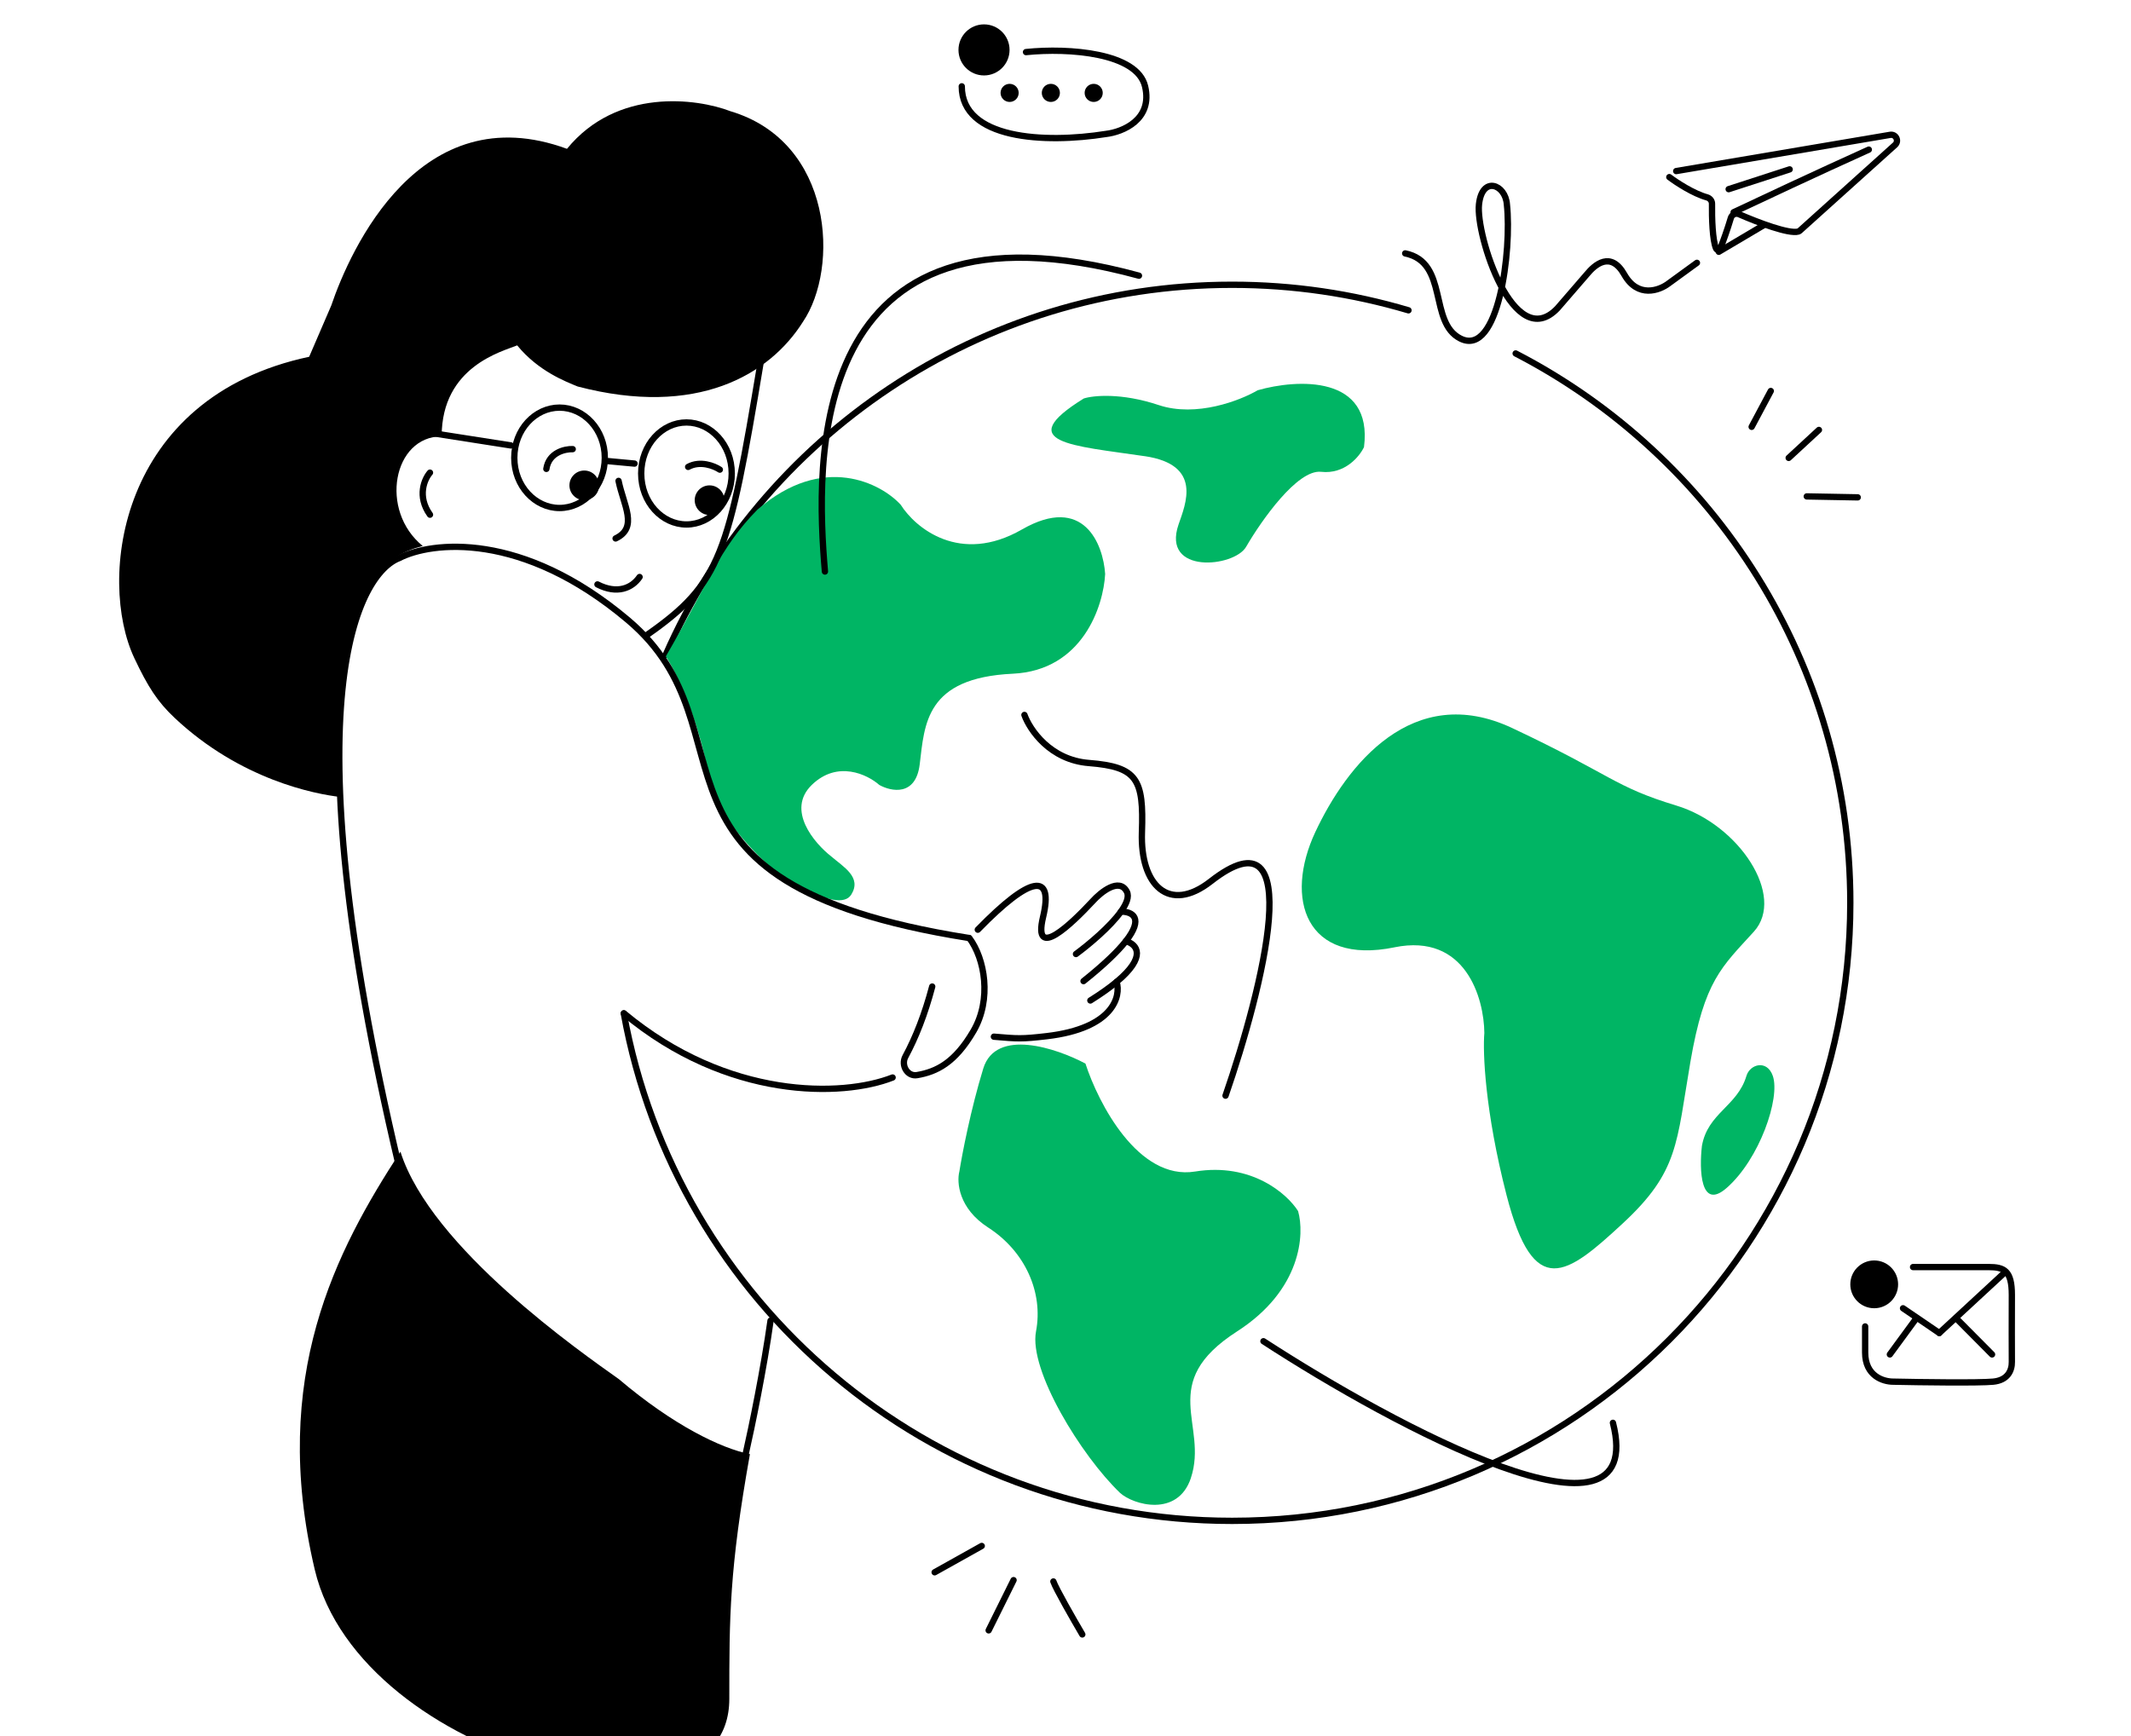 <?xml version="1.0" encoding="UTF-8"?>
<svg id="Layer_1" xmlns="http://www.w3.org/2000/svg" version="1.1" viewBox="0 0 675 550">
  <!-- Generator: Adobe Illustrator 29.5.1, SVG Export Plug-In . SVG Version: 2.1.0 Build 141)  -->
  <defs>
    <style>
      .st0 {
        fill: #00b564;
      }

      .st1, .st2 {
        fill: none;
        stroke: #000;
        stroke-width: 2px;
      }

      .st2 {
        stroke-linecap: round;
      }
    </style>
  </defs>
  <circle cx="311.69" cy="15.81" r="8.09"/>
  <path class="st2" d="M324.99,16.5c13.69-1.41,35.18.26,37.71,10.85,2.54,10.59-7.16,14.46-12.32,15.08-19.67,3.13-45.74,1.65-45.74-15.08"/>
  <circle cx="319.8" cy="29.43" r="2.87"/>
  <circle cx="332.86" cy="29.43" r="2.87"/>
  <circle cx="346.43" cy="29.43" r="2.87"/>
  <circle cx="593.66" cy="406.9" r="7.57"/>
  <path class="st2" d="M605.97,401.42h23.88c5,0,7.41,1.11,7.41,8.85s-.06,17.26,0,21.2c.04,2.76-1.33,5.82-5.92,6.26s-23.02.19-31.66,0c-3.21,0-8.89-1.82-8.89-9.21v-8.29"/>
  <path class="st2" d="M602.79,414.48l11.49,7.83"/>
  <path class="st2" d="M614.28,422.31l20.89-19.32"/>
  <path class="st2" d="M598.62,429.1l8.42-11.49M619.58,417.61l11.41,11.49"/>
  <path class="st2" d="M324.49,226.5c1.68,4.67,8.12,14.26,20.42,15.23,15.38,1.22,17.39,5.12,16.8,21.94-.59,16.82,8.61,25.86,21.78,15.57,31.07-24.28,16.45,33.94,4.7,67.88"/>
  <path class="st2" d="M445.1,80.28c13.85,2.84,7.35,21.9,17.5,26.98,12.12,6.05,16.29-28.04,14.71-42.51-.45-6.34-7.84-9.17-8.84,0-1.06,9.74,11.02,47.49,24.87,32.92l9.25-10.7c2.57-3.17,7.64-7.56,11.91,0,4.28,7.56,11.1,5.06,13.98,2.87l9.03-6.57"/>
  <path class="st2" d="M530.94,54.2l67.77-11.48c1.83-.31,2.92,1.96,1.55,3.2l-30.15,27.15c-.14.12-.29.23-.46.28-2.96.88-12.74-2.84-18.82-5.49-1.04-.45-2.25.11-2.58,1.2-1.13,3.78-2.38,7.21-3.2,9.32-.32.81-1.16,1.11-1.5.3-1.11-2.63-1.33-9.47-1.27-14.14.01-.95-.69-1.76-1.6-2.02-4.27-1.18-9.57-4.64-11.92-6.41"/>
  <path class="st2" d="M549.13,67.24c7.58-3.59,26.76-12.59,42.82-19.84"/>
  <path class="st2" d="M544.43,79.77l14.1-8.35"/>
  <path class="st2" d="M547.56,59.93l19.32-6.27"/>
  <path class="st2" d="M197.6,321.1c16.53,91.4,96.51,160.73,192.68,160.73,108.14,0,195.81-87.67,195.81-195.81,0-75.77-43.04-141.49-106-174.04"/>
  <path class="st2" d="M210.87,207.44c30.28-69.02,99.21-117.22,179.4-117.22,19.41,0,38.17,2.83,55.87,8.09"/>
  <path class="st0" d="M269.65,283.41c-4.18,6.79-24.8-7.57-26.11-9.14-6.01-5.48-17.92-18.05-19.32-28.98-1.31-10.18-7.31-27.94-13.32-37.33,13.32-22.98,16.97-34.29,28.98-46.47,20.89-18.17,39.34-8.27,45.43-1.57,4.61,7.31,18.75,19.11,38.38,7.83,19.63-11.28,25.76,4.7,26.37,14.1-.52,10.1-7.1,30.55-29.24,31.59-27.67,1.3-27.94,15.92-29.5,28.72-1.25,10.23-9.05,8.61-12.79,6.53-3.74-3.31-13.26-7.94-21.41,0-8.15,7.94.78,18.45,6.27,22.71,3.83,3.31,9.65,6.52,6.26,12.01Z"/>
  <path class="st2" d="M240.94,114.76c-10.18,61.09-12.53,69.97-36.03,86.42"/>
  <path class="st2" d="M554.84,135.23l6.06-11.36"/>
  <path class="st2" d="M566.57,145.07l9.58-8.86"/>
  <path class="st2" d="M572.3,157.27l16.14.3"/>
  <path class="st2" d="M310.97,489.78l-14.92,8.34"/>
  <path class="st2" d="M333.66,501.03c.75,2.24,6.42,12.12,9.16,16.78"/>
  <path class="st2" d="M321.05,500.61c-1.39,2.81-5.84,11.77-7.89,15.91"/>
  <path class="st0" d="M377.22,468.26c-4.18,12.53-18.28,8.53-22.45,4.7-12.27-11.75-28.95-38.88-26.61-51.15,2.35-12.27-3.39-25.33-15.14-32.9-9.4-6.06-10.01-14.36-9.14-17.75.87-5.48,3.6-19.69,7.57-32.63,3.97-12.95,23.24-6.44,32.37-1.57,4.09,12.62,16.76,37.12,34.72,34.2,17.96-2.92,29.24,7.14,32.63,12.53,2.09,7.22,1.15,24.96-19.32,38.12-25.59,16.45-8.99,29.5-14.64,46.45Z"/>
  <path class="st0" d="M441.71,300.12c22.56-4.59,28.37,16.19,28.46,27.15-.52,6.01.16,24.7,7.05,51.43,8.62,33.42,19.06,25.32,36.81,8.88,17.75-16.45,16.97-25.32,21.41-51.17,4.44-25.85,9.92-30.03,20.1-41.25,10.18-11.23-4.7-33.94-24.54-39.94-19.84-6.01-20.36-9.66-51.96-24.54-31.59-14.88-52.48,11.75-62.4,32.9-9.92,21.15-3.13,42.3,25.06,36.55Z"/>
  <path class="st0" d="M546.92,376.36c-8.35,7.31-8.7-5.83-7.83-13.32,1.83-10.44,11.23-12.53,14.1-22.19,1.12-3.75,6.53-5.22,8.35,0,2.44,6.97-4.18,26.37-14.62,35.51Z"/>
  <path class="st0" d="M362.6,144.52c18.38,2.72,12.94,15.14,10.7,21.67-5.43,15.87,17.63,13.58,21.41,7.05,4.79-8.27,16.24-24.59,23.76-23.76,7.52.84,12.18-4.87,13.58-7.83,2.92-22.98-21.23-21.58-33.68-18.01-5.48,3.22-19.42,8.67-31.33,4.7-11.91-3.97-20.8-3.05-23.76-2.09-22.72,14.1-3.66,14.88,19.32,18.28Z"/>
  <path class="st2" d="M353.68,311.07c1.44,4.44-.87,14.71-22.09,17.2-8.03.94-9.23.81-16.77.17"/>
  <path class="st2" d="M356.63,298.17c3.54,1,6.72,4.85-2.94,12.9-2.11,1.76-4.84,3.72-8.32,5.9"/>
  <path class="st2" d="M355.05,288.82c3.71-.04,7.3,2.05,1.57,9.35-2.48,3.16-6.7,7.3-13.41,12.66"/>
  <path class="st2" d="M309.72,294.54c16.86-17.32,24.06-18.2,20.67-4-3.38,14.19,9.17,2,15.7-5.02,2.62-2.91,8.46-7.6,10.83-3.04.82,1.57-.08,3.85-1.87,6.35-3.41,4.77-10.06,10.34-14.23,13.42"/>
  <path class="st2" d="M282.74,341.37c-15.94,6.27-52.25,7.05-85.14-20.36"/>
  <path class="st2" d="M295.28,312.55c-2.32,8.79-5.22,16.12-8.49,22.19-1.48,2.74.61,6.39,3.69,5.87,6.16-1.05,12.01-3.9,17.87-13.96,5.84-10.03,3.62-22.9-1.33-29.49"/>
  <path class="st1" d="M162.9,145.04c0,8.95,6.58,15.9,14.34,15.9s14.34-6.96,14.34-15.9-6.58-15.9-14.34-15.9-14.34,6.96-14.34,15.9Z"/>
  <path class="st1" d="M203.1,150c0,9.12,6.6,16.16,14.34,16.16s14.34-7.05,14.34-16.16-6.6-16.16-14.34-16.16-14.34,7.05-14.34,16.16Z"/>
  <path class="st2" d="M200.99,146.87l-8.35-.78"/>
  <path class="st2" d="M195.93,152.35c1.57,7.73,6.33,14.77-.94,18.24"/>
  <circle cx="224.75" cy="158.47" r="4.7"/>
  <circle cx="185.07" cy="153.77" r="4.7"/>
  <path class="st2" d="M181.41,142.29c-2.46-.08-7.57,1.05-8.35,6.26"/>
  <path class="st2" d="M228.01,148.79c-1.75-1.16-6.2-2.97-10.04-.87"/>
  <path class="st2" d="M189.24,185.15c6.28,3.23,10.98,1.14,13.35-2.35"/>
  <path d="M55.23,227.36c20.89,19.68,44.53,24.23,52.66,25.14-3.49-67.26,14-76.39,26.01-79.53-13.84-11.23-9.4-34.72,6-34.72,0-22.19,19.26-26.91,23.92-28.83,6.69,8.2,15.45,11.5,19.16,13.03,37.72,9.87,60.74-3.64,71.36-20.5,11.54-17.02,9.67-56.98-22.96-66.71-10.67-4.11-35.97-7.47-51.79,11.91-46.58-17.12-68.63,31.87-74.67,49.66l-6.99,16.22c-60.7,12.91-67.04,70.77-55.38,95.47,4.29,9.09,7.32,13.8,12.68,18.86Z"/>
  <path class="st2" d="M306.73,297.14c-111.22-17.64-65.91-65.33-107.85-100.72-33.55-28.31-62.28-24.86-72.45-19.6-12.35,4.72-35.61,42.63-.11,192.49"/>
  <path d="M99.69,497.24c-14.38-61.01,6.82-101.13,27.15-132.37,9.66,30.55,57.44,63.7,69.19,72.06,17.23,14.62,32.37,21.93,41.51,23.76-6.53,36.55-6.53,51.69-6.53,77.54,0,48.82-116.94,20.02-131.32-40.99Z"/>
  <path class="st2" d="M236.24,460.43c1.83-8.01,5.74-27,7.83-42.03"/>
  <path class="st2" d="M136.2,149.74c-1.74,2-4.18,7.47,0,13.32"/>
  <path class="st2" d="M161.83,141.12l-25.06-3.92"/>
  <path class="st2" d="M261.3,181.07c-2.87-33.59-6.79-122.71,99.47-93.73"/>
  <path class="st2" d="M400.2,424.92c41.6,27.06,121.98,70.13,110.7,25.85"/>
</svg>